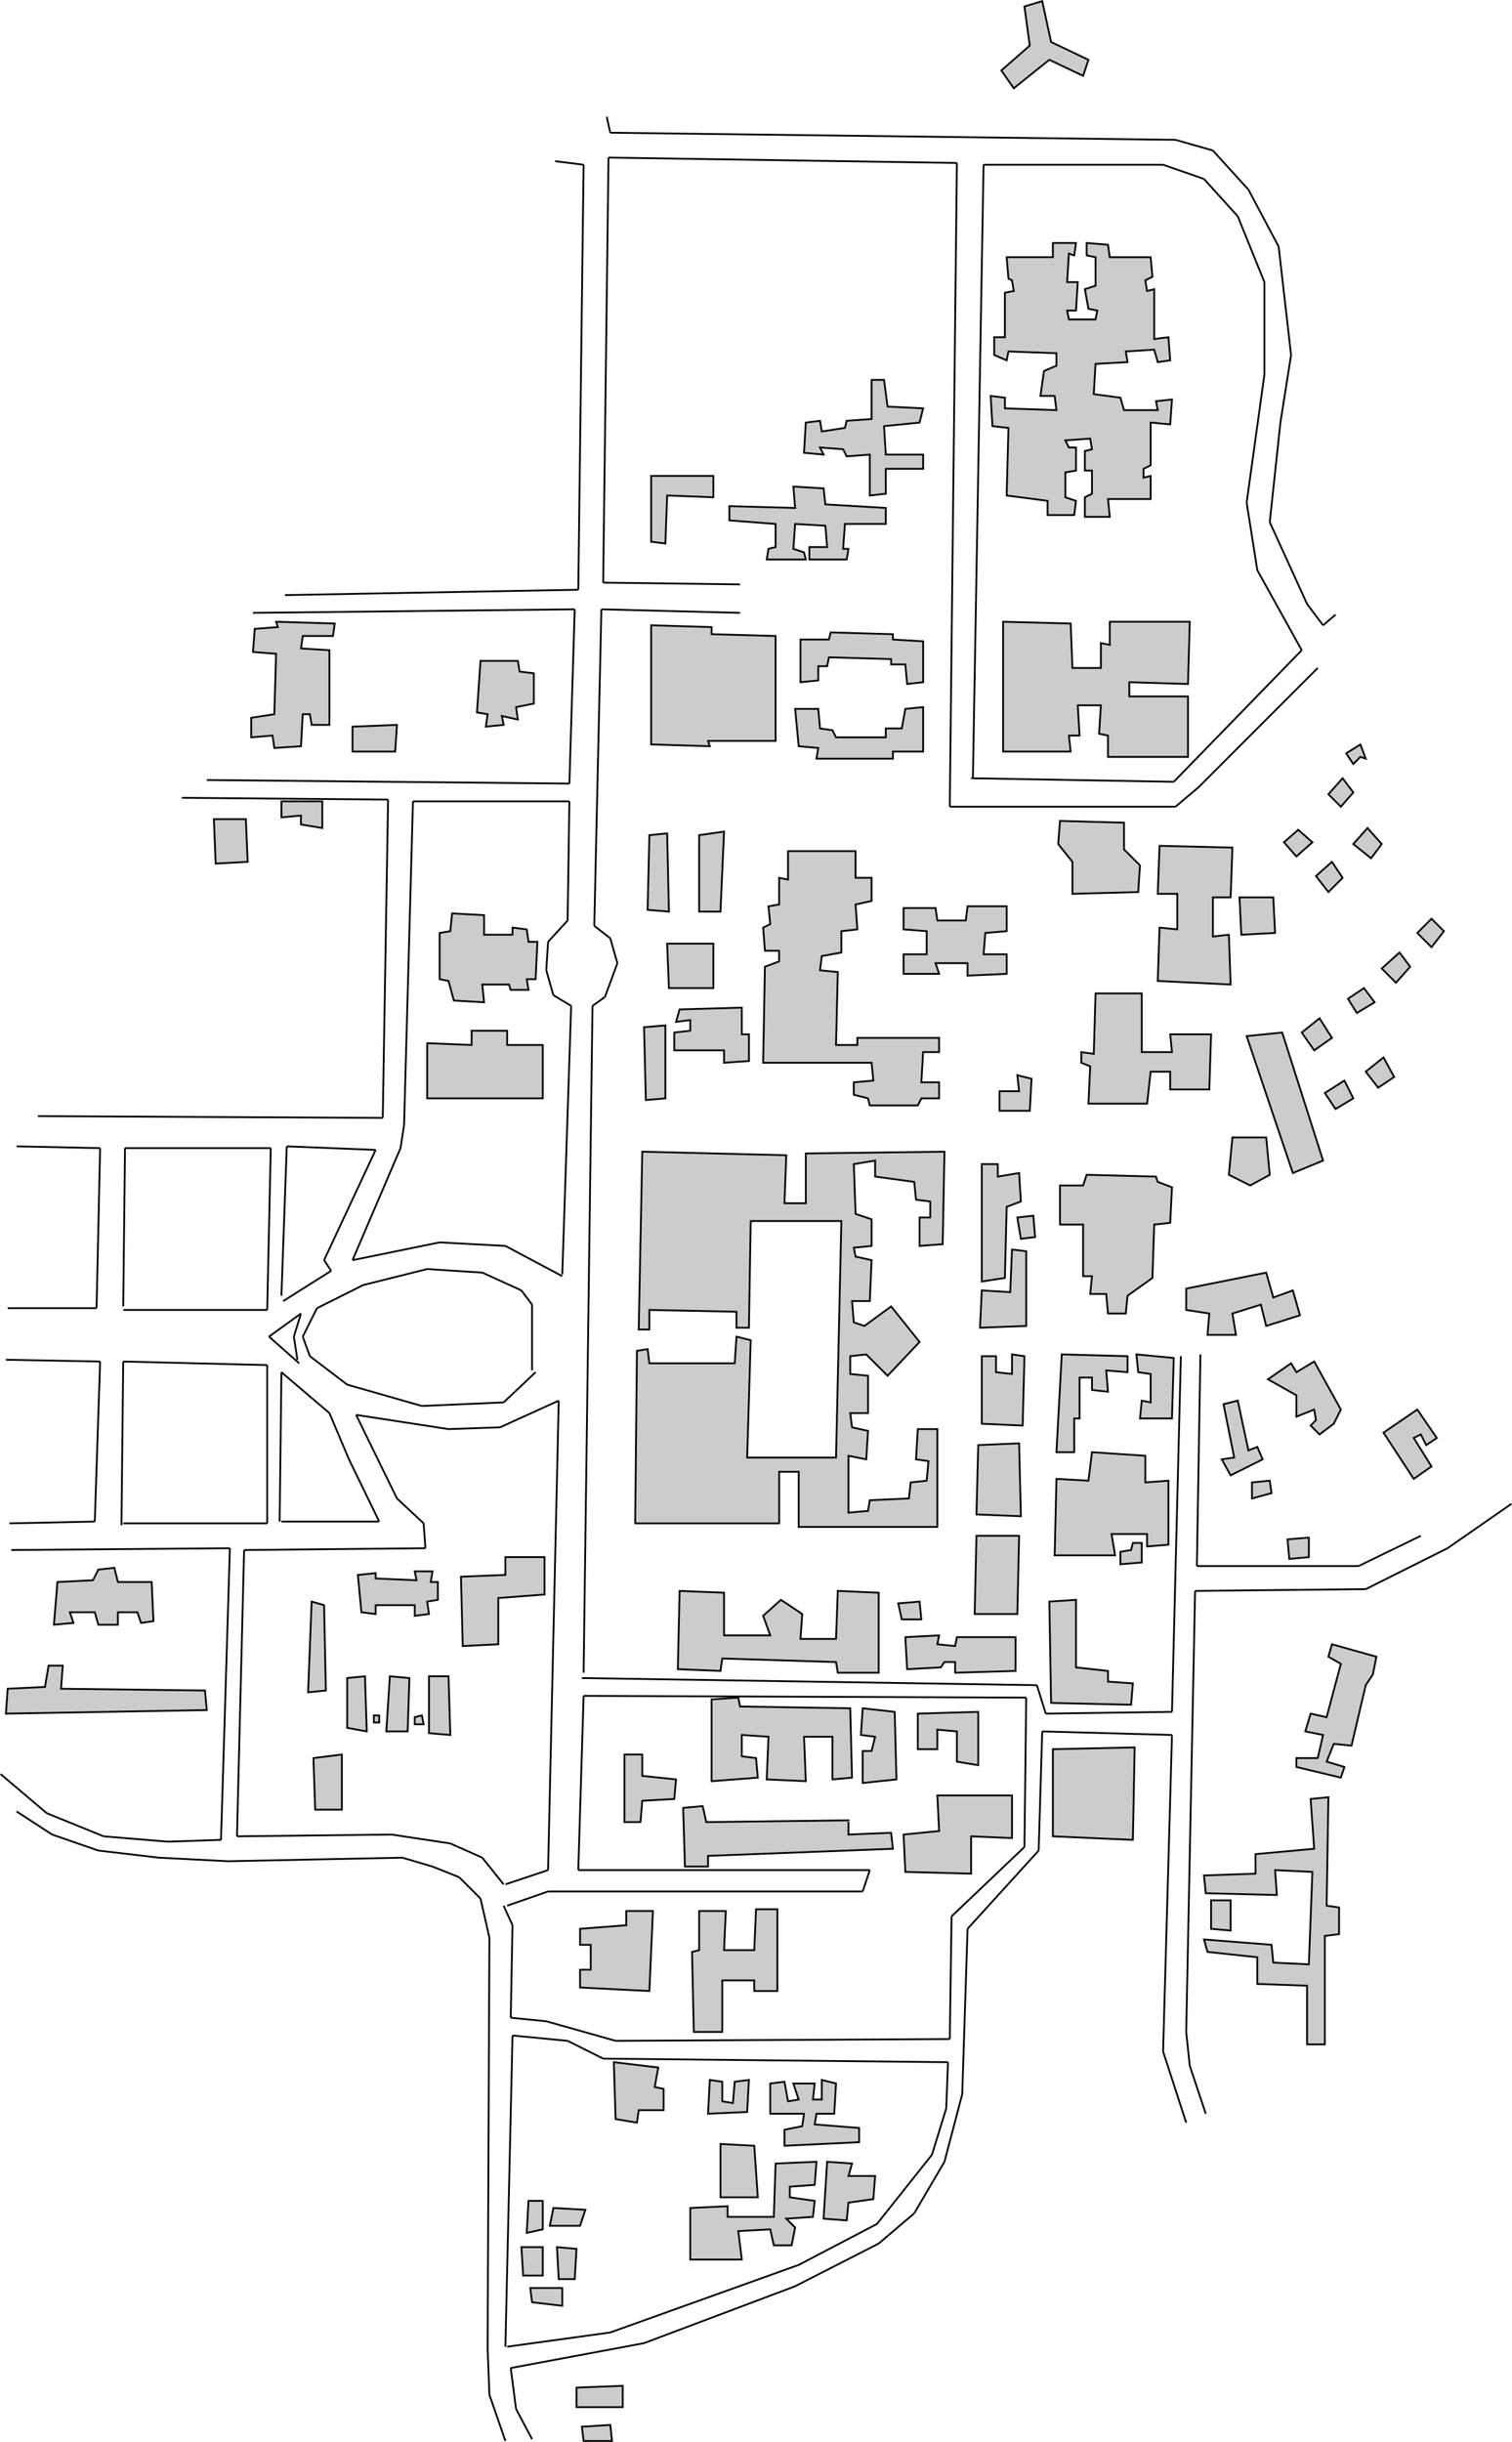 <svg width="567.072" height="915.423" viewBox="0 0 425.304 686.567" xmlns="http://www.w3.org/2000/svg"><path style="fill:none;stroke:#000;stroke-width:5;stroke-linecap:butt;stroke-linejoin:miter;stroke-miterlimit:10;stroke-opacity:1" d="m2840 425-45 130m0 0-5 130m0 0 5 1155m0 0-25 110m0 0-60 60m0 0-75 30m0 0-85 25m0 0-490-10m0 0-195 10m0 0-170 20m0 0-130 45m0 0-100 65" transform="matrix(.1 0 0 -.1 -141.839 728.817)"/><path style="fill:#ccc;fill-opacity:1;fill-rule:nonzero;stroke:#000;stroke-width:5;stroke-linecap:butt;stroke-linejoin:miter;stroke-miterlimit:10;stroke-opacity:1" d="m3140 425-5 45-80-5 5-40zm30 95v60l-130-5v-55zm-170 285v50h-90l5-40zm0 0" transform="matrix(.1 0 0 -.1 -141.839 728.817)"/><path style="fill:none;stroke:#000;stroke-width:5;stroke-linecap:butt;stroke-linejoin:miter;stroke-miterlimit:10;stroke-opacity:1" d="m4150 5100 570-10m0 0 360 370m0 0-125 225m0 0-30 190m0 0 50 360m0 0v260m0 0-75 185m0 0-95 105m0 0-115 40m0 0h-505m0 0-30-1725M3125 6960l10-45m0 0 1590-20m0 0 105-30m0 0 100-110m0 0 85-160m0 0 35-305m0 0-30-190m0 0-30-280m0 0 105-230m0 0 45-60m0 0 35 30m-2955 55 825 15m0 0 15 1195m0 0-80 10" transform="matrix(.1 0 0 -.1 -141.839 728.817)"/><path style="fill:#ccc;fill-opacity:1;fill-rule:nonzero;stroke:#000;stroke-width:5;stroke-linecap:butt;stroke-linejoin:miter;stroke-miterlimit:10;stroke-opacity:1" d="m3040 965-55 5 5-90h45zm-65 115-10-50h85l15 45zm0 0" transform="matrix(.1 0 0 -.1 -141.839 728.817)"/><path style="fill:none;stroke:#000;stroke-width:5;stroke-linecap:butt;stroke-linejoin:miter;stroke-miterlimit:10;stroke-opacity:1" d="m2000 5095 1020-10m0 0 15 490m0 0-905-10" transform="matrix(.1 0 0 -.1 -141.839 728.817)"/><path style="fill:#ccc;fill-opacity:1;fill-rule:nonzero;stroke:#000;stroke-width:5;stroke-linecap:butt;stroke-linejoin:miter;stroke-miterlimit:10;stroke-opacity:1" d="M2945 970h-60l5-80h55zm0 50v80h-40l-5-90zm0 0" transform="matrix(.1 0 0 -.1 -141.839 728.817)"/><path style="fill:#ccc;fill-opacity:1;fill-rule:nonzero;stroke:none" d="M328.5 656.5v-6l-2.5-.5 1-5.5-12.5-1.5.5 16 6 1 .5-3.5" transform="translate(-141.839 -63.183)"/><path style="fill:none;stroke:#000;stroke-width:5;stroke-linecap:butt;stroke-linejoin:miter;stroke-miterlimit:10;stroke-opacity:1" d="M3285 1355v60l-25 5 10 55-125 15 5-160 60-10 5 35zm0 0" transform="matrix(.1 0 0 -.1 -141.839 728.817)"/><path style="fill:#ccc;fill-opacity:1;fill-rule:nonzero;stroke:none" d="m370.5 686.5.5-4.5-7-1v-3l7-.5.5-6.5-11.5.5-.5 15h-13v-3l-10.5.5v14.5h14.5l-1-8 9-.5 1 4.5h5l1-5-2.5-2.5" transform="translate(-141.839 -63.183)"/><path style="fill:none;stroke:#000;stroke-width:5;stroke-linecap:butt;stroke-linejoin:miter;stroke-miterlimit:10;stroke-opacity:1" d="m3705 1055 5 45-70 10v30l70 5 5 65-115-5-5-150h-130v30l-105-5V935h145l-10 80 90 5 10-45h50l10 50-25 25zm0 0" transform="matrix(.1 0 0 -.1 -141.839 728.817)"/><path style="fill:#ccc;fill-opacity:1;fill-rule:nonzero;stroke:none" d="m387.5 681.5.5-6.5h-7.5l1-3.5-7-.5-1 16 6.5.5.5-5" transform="translate(-141.839 -63.183)"/><path style="fill:none;stroke:#000;stroke-width:5;stroke-linecap:butt;stroke-linejoin:miter;stroke-miterlimit:10;stroke-opacity:1" d="m3875 1105 5 65h-75l10 35-70 5-10-160 65-5 5 50zm0 0" transform="matrix(.1 0 0 -.1 -141.839 728.817)"/><path style="fill:#ccc;fill-opacity:1;fill-rule:nonzero;stroke:#000;stroke-width:5;stroke-linecap:butt;stroke-linejoin:miter;stroke-miterlimit:10;stroke-opacity:1" d="M3550 1110h-105v150l95-5zm0 0" transform="matrix(.1 0 0 -.1 -141.839 728.817)"/><path style="fill:#ccc;fill-opacity:1;fill-rule:nonzero;stroke:none" d="m352 657 .5-9-4 .5-.5 6-3-.5v-5.5l-3.5-.5-.5 9.5" transform="translate(-141.839 -63.183)"/><path style="fill:none;stroke:#000;stroke-width:5;stroke-linecap:butt;stroke-linejoin:miter;stroke-miterlimit:10;stroke-opacity:1" d="m3520 1350 5 90-40-5-5-60-30 5v55l-35 5-5-95zm0 0" transform="matrix(.1 0 0 -.1 -141.839 728.817)"/><path style="fill:#ccc;fill-opacity:1;fill-rule:nonzero;stroke:none" d="M383.5 665.5v-4l-12.5-1 .5-3h5l.5-8.5-4-1v5.5h-2.5l.5-4.5h-6l1.5 4.5-3 .5-1-5.5-4 .5v8.5h9.5l-.5 3.5-5 1v4.5" transform="translate(-141.839 -63.183)"/><path style="fill:none;stroke:#000;stroke-width:5;stroke-linecap:butt;stroke-linejoin:miter;stroke-miterlimit:10;stroke-opacity:1" d="M3835 1265v40l-125 10 5 30h50l5 85-40 10v-55h-25l5 45h-60l15-45-30-5-10 55-40-5v-85h95l-5-35-50-10v-45zM1525 4150l970-5m0 0 15 895m0 0-580 5m1070-1345-160 85m0 0-185 10m0 0-245-50m0 0 135 315m0 0 10 65m0 0 25 910m0 0h440m0 0-5-335m0 0-55-60m0 0-5-80m0 0 20-70m0 0 50-30m0 0-25-755" transform="matrix(.1 0 0 -.1 -141.839 728.817)"/><path style="fill:#ccc;fill-opacity:1;fill-rule:nonzero;stroke:none" d="m488 606-5.5-.5v-8h5.5v8" transform="translate(-141.839 -63.183)"/><path style="fill:none;stroke:#000;stroke-width:5;stroke-linecap:butt;stroke-linejoin:miter;stroke-miterlimit:10;stroke-opacity:1" d="m4880 1860-55 5v80h55zm0 0" transform="matrix(.1 0 0 -.1 -141.839 728.817)"/><path style="fill:#ccc;fill-opacity:1;fill-rule:nonzero;stroke:none" d="M514.5 638v-30.5l4-.5v-7.5l-3.5-.5.5-30.5-5 .5 1 14-16.5 1.5v5.5l-14.5.5.5 5 20 .5-.5-7 10.5.5-1 26-10-.5-.5-5-19-1.5 1 3.5 14 1.5v7.5l14 .5V638" transform="translate(-141.839 -63.183)"/><path style="fill:none;stroke:#000;stroke-width:5;stroke-linecap:butt;stroke-linejoin:miter;stroke-miterlimit:10;stroke-opacity:1" d="M5145 1540v305l40 5v75l-35 5 5 305-50-5 10-140-165-15v-55l-145-5 5-50 200-5-5 70 105-5-10-260-100 5-5 50-190 15 10-35 140-15v-75l140-5v-165zm0 0" transform="matrix(.1 0 0 -.1 -141.839 728.817)"/><path style="fill:#ccc;fill-opacity:1;fill-rule:nonzero;stroke:none" d="m324.5 623 1-22.5H318v4l-13 1v4.5h3v7h-3v5" transform="translate(-141.839 -63.183)"/><path style="fill:none;stroke:#000;stroke-width:5;stroke-linecap:butt;stroke-linejoin:miter;stroke-miterlimit:10;stroke-opacity:1" d="m3245 1690 10 225h-75v-40l-130-10v-45h30v-70h-30v-50zm0 0" transform="matrix(.1 0 0 -.1 -141.839 728.817)"/><path style="fill:#ccc;fill-opacity:1;fill-rule:nonzero;stroke:none" d="M360.5 600h-6l-.5 11.5h-8.5l.5-11h-7.5v11l-2 .5.5 22.5h8V620h9v3h6.5" transform="translate(-141.839 -63.183)"/><path style="fill:none;stroke:#000;stroke-width:5;stroke-linecap:butt;stroke-linejoin:miter;stroke-miterlimit:10;stroke-opacity:1" d="M3605 1920h-60l-5-115h-85l5 110h-75v-110l-20-5 5-225h80v145h90v-30h65zm0 0" transform="matrix(.1 0 0 -.1 -141.839 728.817)"/><path style="fill:#ccc;fill-opacity:1;fill-rule:nonzero;stroke:none" d="m393 583-.5-4.5-12 .5v-4l-40 .5-1-4.5-5.5.5.5 16.5h6.5v-3" transform="translate(-141.839 -63.183)"/><path style="fill:none;stroke:#000;stroke-width:5;stroke-linecap:butt;stroke-linejoin:miter;stroke-miterlimit:10;stroke-opacity:1" d="m3930 2090-5 45-120-5v40l-400-5-10 45-55-5 5-165h65v30zm-430 3475-390 10m0 0-20-890m0 0 45-35m0 0 20-70m0 0-35-95m0 0-35-25m0 0-25-1875" transform="matrix(.1 0 0 -.1 -141.839 728.817)"/><path style="fill:#ccc;fill-opacity:1;fill-rule:nonzero;stroke:none" d="M426.5 580v-12h-21l.5 10-10 1 .5 10.5 18.5.5v-10.5" transform="translate(-141.839 -63.183)"/><path style="fill:none;stroke:#000;stroke-width:5;stroke-linecap:butt;stroke-linejoin:miter;stroke-miterlimit:10;stroke-opacity:1" d="M4265 2120v120h-210l5-100-100-10 5-105 185-5v105zm0 0" transform="matrix(.1 0 0 -.1 -141.839 728.817)"/><path style="fill:#ccc;fill-opacity:1;fill-rule:nonzero;stroke:none" d="m381.5 563-.5-19.5-31-.5-.5-2.5-7.5.5v23l13-1-.5-5.5-4-.5v-6l7.5.5-.5 12 11 .5-.5-12.5h8v12" transform="translate(-141.839 -63.183)"/><path style="fill:none;stroke:#000;stroke-width:5;stroke-linecap:butt;stroke-linejoin:miter;stroke-miterlimit:10;stroke-opacity:1" d="m3815 2290-5 195-310 5-5 25-75-5v-230l130 10-5 55-40 5v60l75-5-5-120 110-5-5 125h80v-120zm0 0" transform="matrix(.1 0 0 -.1 -141.839 728.817)"/><path style="fill:#ccc;fill-opacity:1;fill-rule:nonzero;stroke:none" d="m394 563.5-.5-19-9-1-.5 7.5 4 .5-1 4h-2.5v9" transform="translate(-141.839 -63.183)"/><path style="fill:none;stroke:#000;stroke-width:5;stroke-linecap:butt;stroke-linejoin:miter;stroke-miterlimit:10;stroke-opacity:1" d="m3940 2285-5 190-90 10-5-75 40-5-10-40h-25v-90zm0 0" transform="matrix(.1 0 0 -.1 -141.839 728.817)"/><path style="fill:#ccc;fill-opacity:1;fill-rule:nonzero;stroke:none" d="m331.5 569 .5-5.5-9.5-1v-6h-5v19h4.5l.5-6" transform="translate(-141.839 -63.183)"/><path style="fill:none;stroke:#000;stroke-width:5;stroke-linecap:butt;stroke-linejoin:miter;stroke-miterlimit:10;stroke-opacity:1" d="m3315 2230 5 55-95 10v60h-50v-190h45l5 60zm0 0" transform="matrix(.1 0 0 -.1 -141.839 728.817)"/><path style="fill:#ccc;fill-opacity:1;fill-rule:nonzero;stroke:none" d="M184.5 508H175l-1-4-4.5.5-1.5 3-10 .5-1 12 5.5-.5-1-3h7l1 3.5h5.5v-3.5h5.5l1 3 3.5-.5" transform="translate(-141.839 -63.183)"/><path style="fill:none;stroke:#000;stroke-width:5;stroke-linecap:butt;stroke-linejoin:miter;stroke-miterlimit:10;stroke-opacity:1" d="M1845 2840h-95l-10 40-45-5-15-30-100-5-10-120 55 5-10 30h70l10-35h55v35h55l10-30 35 5zm3280 2570-335-335m0 0-65-55m0 0h-635m0 0 20 1810m0 0-980 15m0 0-15-1195m0 0 385-5" transform="matrix(.1 0 0 -.1 -141.839 728.817)"/><path style="fill:#ccc;fill-opacity:1;fill-rule:nonzero;stroke:none" d="M199.5 538.5 159 538l.5-6.5h-4l-1 6-10.5.5-.5 7 56.5-1" transform="translate(-141.839 -63.183)"/><path style="fill:none;stroke:#000;stroke-width:5;stroke-linecap:butt;stroke-linejoin:miter;stroke-miterlimit:10;stroke-opacity:1" d="m1995 2535-405 5 5 65h-40l-10-60-105-5-5-70 565 10zm0 0" transform="matrix(.1 0 0 -.1 -141.839 728.817)"/><path style="fill:#ccc;fill-opacity:1;fill-rule:nonzero;stroke:#000;stroke-width:5;stroke-linecap:butt;stroke-linejoin:miter;stroke-miterlimit:10;stroke-opacity:1" d="M2380 2200h-75l-5 145 80 10zm0 0" transform="matrix(.1 0 0 -.1 -141.839 728.817)"/><path style="fill:none;stroke:#000;stroke-width:5;stroke-linecap:butt;stroke-linejoin:miter;stroke-miterlimit:10;stroke-opacity:1" d="m4795 3480-10-595m0 0h455m0 0 175 85" transform="matrix(.1 0 0 -.1 -141.839 728.817)"/><path style="fill:#ccc;fill-opacity:1;fill-rule:nonzero;stroke:none" d="M417 559.5v-15l-17 .5v10h5.5v-5.5l5.5.5v8.5" transform="translate(-141.839 -63.183)"/><path style="fill:none;stroke:#000;stroke-width:5;stroke-linecap:butt;stroke-linejoin:miter;stroke-miterlimit:10;stroke-opacity:1" d="M4170 2325v150l-170-5v-100h55v55l55-5v-85zm0 0" transform="matrix(.1 0 0 -.1 -141.839 728.817)"/><path style="fill:#ccc;fill-opacity:1;fill-rule:nonzero;stroke:#000;stroke-width:5;stroke-linecap:butt;stroke-linejoin:miter;stroke-miterlimit:10;stroke-opacity:1" d="m4610 2375-230-5v-245l225-10zm0 0" transform="matrix(.1 0 0 -.1 -141.839 728.817)"/><path style="fill:#ccc;fill-opacity:1;fill-rule:nonzero;stroke:none" d="m528 534 1-5-12.5-3.5-1 3.5 3.5 2-4 15-4.5-1-1.5 5 5 1-1.5 6.5h-6v2.5l12.5 3 1-3-5-1.5 2-5 5 .5 4-17" transform="translate(-141.839 -63.183)"/><path style="fill:none;stroke:#000;stroke-width:5;stroke-linecap:butt;stroke-linejoin:miter;stroke-miterlimit:10;stroke-opacity:1" d="m5280 2580 10 50-125 35-10-35 35-20-40-150-45 10-15-50 50-10-15-65h-60v-25l125-30 10 30-50 15 20 50 50-5 40 170zm0 0" transform="matrix(.1 0 0 -.1 -141.839 728.817)"/><path style="fill:#ccc;fill-opacity:1;fill-rule:nonzero;stroke:#000;stroke-width:5;stroke-linecap:butt;stroke-linejoin:miter;stroke-miterlimit:10;stroke-opacity:1" d="m2335 2535-50-5 10 255 35-10zm115-115-5 155-50-5v-140zm0 0" transform="matrix(.1 0 0 -.1 -141.839 728.817)"/><path style="fill:none;stroke:#000;stroke-width:5;stroke-linecap:butt;stroke-linejoin:miter;stroke-miterlimit:10;stroke-opacity:1" d="m3055 2570 1280-20m0 0 25-80m0 0 355 5m0 0 25 1000m70-2130-45 135m0 0-10 95m0 0 25 1240m0 0 480 5m0 0 230 115m0 0 180 125" transform="matrix(.1 0 0 -.1 -141.839 728.817)"/><path style="fill:#ccc;fill-opacity:1;fill-rule:nonzero;stroke:#000;stroke-width:5;stroke-linecap:butt;stroke-linejoin:miter;stroke-miterlimit:10;stroke-opacity:1" d="M2470 2445h15v20h-15zm95-25 5 150-55 5-10-155zm45 20-5 25-20-5v-20zm70 135h-55v-160l60-5zm0 0" transform="matrix(.1 0 0 -.1 -141.839 728.817)"/><path style="fill:#ccc;fill-opacity:1;fill-rule:nonzero;stroke:none" d="m265 513-3 .5.5 3.5-4 .5v-3h-11v2.5l-4-.5-1-10.5 5-.5v1.5l11.5.5-.5-2.5h5l-.5 3h2" transform="translate(-141.839 -63.183)"/><path style="fill:none;stroke:#000;stroke-width:5;stroke-linecap:butt;stroke-linejoin:miter;stroke-miterlimit:10;stroke-opacity:1" d="m2650 2790-30-5 5-35-40-5v30h-110v-25l-40 5-10 105 50 5v-15l115-5-5 25h50l-5-30h20zm0 0" transform="matrix(.1 0 0 -.1 -141.839 728.817)"/><path style="fill:#ccc;fill-opacity:1;fill-rule:nonzero;stroke:none" d="m295 511.5-13 1v13l-10 .5-.5-19.5 12.5-.5v-5h11" transform="translate(-141.839 -63.183)"/><path style="fill:none;stroke:#000;stroke-width:5;stroke-linecap:butt;stroke-linejoin:miter;stroke-miterlimit:10;stroke-opacity:1" d="m2950 2805-130-10v-130l-100-5-5 195 125 5v50h110zm0 0" transform="matrix(.1 0 0 -.1 -141.839 728.817)"/><path style="fill:#ccc;fill-opacity:1;fill-rule:nonzero;stroke:none" d="M463 502.5V497h-2.5l-.5 2-3 .5v3.5" transform="translate(-141.839 -63.183)"/><path style="fill:none;stroke:#000;stroke-width:5;stroke-linecap:butt;stroke-linejoin:miter;stroke-miterlimit:10;stroke-opacity:1" d="M4630 2895v55h-25l-5-20-30-5v-35zm0 0" transform="matrix(.1 0 0 -.1 -141.839 728.817)"/><path style="fill:#ccc;fill-opacity:1;fill-rule:nonzero;stroke:none" d="m460 542.5.5-6-7-.5v-3l-9-1v-19l-7.5.5.5 28.5" transform="translate(-141.839 -63.183)"/><path style="fill:none;stroke:#000;stroke-width:5;stroke-linecap:butt;stroke-linejoin:miter;stroke-miterlimit:10;stroke-opacity:1" d="m4600 2495 5 60-70 5v30l-90 10v190l-75-5 5-285zM2915 430l-45 85m0 0-15 115m0 0 375 70m0 0 425 160m0 0 235 120m0 0 100 85m0 0 85 145m0 0 50 190m0 0 15 465m0 0 200 220m0 0 10 335m0 0 365-10m0 0-25-890m0 0 65-200" transform="matrix(.1 0 0 -.1 -141.839 728.817)"/><path style="fill:#ccc;fill-opacity:1;fill-rule:nonzero;stroke:none" d="M427.5 523.5H411l-.5 2.5-5-.5.5-2.5-9.5.5.5 9 9.5-.5 1-1.5h3v3l17-.5" transform="translate(-141.839 -63.183)"/><path style="fill:none;stroke:#000;stroke-width:5;stroke-linecap:butt;stroke-linejoin:miter;stroke-miterlimit:10;stroke-opacity:1" d="M4275 2685h-165l-5-25-50 5 5 25-95-5 5-90 95 5 10 15h30v-30l170 5zm0 0" transform="matrix(.1 0 0 -.1 -141.839 728.817)"/><path style="fill:#ccc;fill-opacity:1;fill-rule:nonzero;stroke:none" d="M389 533.5V511l-11.5-.5-.5 13.5h-10l.5-7-6-4-5 4.5 2 5.5h-13v-12l-12.5-.5-.5 22 12 .5.5-3.5 32 1 .5 3" transform="translate(-141.839 -63.183)"/><path style="fill:none;stroke:#000;stroke-width:5;stroke-linecap:butt;stroke-linejoin:miter;stroke-miterlimit:10;stroke-opacity:1" d="M3890 2585v225l-115 5-5-135h-100l5 70-60 40-50-45 20-55h-130v120l-125 5-5-220 120-5 5 35 320-10 5-30zM2845 690l290 40m0 0 530 190m0 0 220 115m0 0 155 195m0 0 40 130m0 0 5 130m0 0-970 10m0 0-100 50m0 0-155 15m0 0-20-875" transform="matrix(.1 0 0 -.1 -141.839 728.817)"/><path style="fill:#ccc;fill-opacity:1;fill-rule:nonzero;stroke:#000;stroke-width:5;stroke-linecap:butt;stroke-linejoin:miter;stroke-miterlimit:10;stroke-opacity:1" d="m4005 2785-60-5 10-45h55zm280 185h-120l-5-220h120zm0 0" transform="matrix(.1 0 0 -.1 -141.839 728.817)"/><path style="fill:#ccc;fill-opacity:1;fill-rule:nonzero;stroke:none" d="m464 472.5-15-1-1 8-9-.5-.5 21.5h17l-1-6h10v3.5l6-.5v-18l-6.5.5" transform="translate(-141.839 -63.183)"/><path style="fill:none;stroke:#000;stroke-width:5;stroke-linecap:butt;stroke-linejoin:miter;stroke-miterlimit:10;stroke-opacity:1" d="m4640 3195-150 10-10-80-90 5-5-215h170l-10 60h100v-35l60 5v180l-65-5zm0 0" transform="matrix(.1 0 0 -.1 -141.839 728.817)"/><path style="fill:#ccc;fill-opacity:1;fill-rule:nonzero;stroke:none" d="m459 444.5-18.5-.5-1.5 27.5h5V462h1.5v-11.5h3.5v3.5l4.5.5-.5-6 6 .5" transform="translate(-141.839 -63.183)"/><path style="fill:none;stroke:#000;stroke-width:5;stroke-linecap:butt;stroke-linejoin:miter;stroke-miterlimit:10;stroke-opacity:1" d="m4590 3475-185 5-15-275h50v95h15v115h35v-35l45-5-5 60 60-5zm0 0" transform="matrix(.1 0 0 -.1 -141.839 728.817)"/><path style="fill:#ccc;fill-opacity:1;fill-rule:nonzero;stroke:none" d="M471.5 462h-9l.5-5 2.5.5v-8l-3.5-.5-.5-5 10.5 1" transform="translate(-141.839 -63.183)"/><path style="fill:none;stroke:#000;stroke-width:5;stroke-linecap:butt;stroke-linejoin:miter;stroke-miterlimit:10;stroke-opacity:1" d="M4715 3300h-90l5 50 25-5v80l-35 5-5 50 105-10zm0 0" transform="matrix(.1 0 0 -.1 -141.839 728.817)"/><path style="fill:#ccc;fill-opacity:1;fill-rule:nonzero;stroke:none" d="m544.5 475.5-5-8 2-1 1.5 3 3-2-5.5-8-9.5 6.5 8.5 13" transform="translate(-141.839 -63.183)"/><path style="fill:none;stroke:#000;stroke-width:5;stroke-linecap:butt;stroke-linejoin:miter;stroke-miterlimit:10;stroke-opacity:1" d="m5445 3165-50 80 20 10 15-30 30 20-55 80-95-65 85-130zM2845 1930l115 40m0 0h885m0 0 20 60m0 0h-820m0 0 15 490m0 0 1245-5m0 0-5-420m0 0-205-195m0 0-5-345m0 0-940-5m0 0-195 55m0 0-100 10m0 0 5 260m0 0-25 55" transform="matrix(.1 0 0 -.1 -141.839 728.817)"/><path style="fill:#ccc;fill-opacity:1;fill-rule:nonzero;stroke:#000;stroke-width:5;stroke-linecap:butt;stroke-linejoin:miter;stroke-miterlimit:10;stroke-opacity:1" d="m5100 2965-60-5 5-55 55 5zm0 0" transform="matrix(.1 0 0 -.1 -141.839 728.817)"/><path style="fill:#ccc;fill-opacity:1;fill-rule:nonzero;stroke:none" d="m511.5 446-5 3-1.5-2.5-6.5 4.5 8 4.5v6l5-2 .5 3-1.5 1.5 2.5 2.5 4-3 2-4" transform="translate(-141.839 -63.183)"/><path style="fill:none;stroke:#000;stroke-width:5;stroke-linecap:butt;stroke-linejoin:miter;stroke-miterlimit:10;stroke-opacity:1" d="m5115 3460-50-30-15 25-65-45 80-45v-60l50 20 5-30-15-15 25-25 40 30 20 40zM2835 1990l-60 75m0 0-90 40m0 0-165 25m0 0-435-5m0 0 20 805m0 0 510 5m0 0-5 70m0 0-75 70m0 0-115 235m0 0 260-40m0 0 145 5m0 0 165 75m0 0-30-1320m0 0-120-40m-1420 310 130-110m0 0 160-65m0 0 180-15m0 0 150 5m0 0 25 820m0 0-615-5" transform="matrix(.1 0 0 -.1 -141.839 728.817)"/><path style="fill:#ccc;fill-opacity:1;fill-rule:nonzero;stroke:#000;stroke-width:5;stroke-linecap:butt;stroke-linejoin:miter;stroke-miterlimit:10;stroke-opacity:1" d="m4995 3090-5 35-50-5v-45zm0 0" transform="matrix(.1 0 0 -.1 -141.839 728.817)"/><path style="fill:#ccc;fill-opacity:1;fill-rule:nonzero;stroke:none" d="m497 473.5-1.5-3.5-2.5 1-3-14-4 1 3 15-3.5.5 2.5 4.5" transform="translate(-141.839 -63.183)"/><path style="fill:none;stroke:#000;stroke-width:5;stroke-linecap:butt;stroke-linejoin:miter;stroke-miterlimit:10;stroke-opacity:1" d="m4970 3185-15 35-25-10-30 140-40-10 30-150-35-5 25-45zm-2055 250v185m0 0-30 40m0 0-110 50m0 0-155 10m0 0-180-45m0 0-130-65m0 0-40-80m0 0 20-55m0 0 105-80m0 0 210-60m0 0 230 10m0 0 90 85" transform="matrix(.1 0 0 -.1 -141.839 728.817)"/><path style="fill:#ccc;fill-opacity:1;fill-rule:nonzero;stroke:none" d="M405.5 492.5V465H400l-.5 8.5 3.5.5-.5 5.5-4.5.5-.5 4.5-11 .5-.5 3-5.5.5v-16l5 1 .5-8-4.5-1-.5-4h5V450l-5-.5v-5l4.5-.5 6 6 9-9.5-8-10-7.5 5.5-3-1-.5-6h5l.5-11.5-4.5-1-.5-2.5 5-.5V406l-4.5-1.5-.5-14 6-1v4.5l11 1.5.5 5 4 .5v4.5h-3v8l6.5-.5.5-26-39 .5v14h-6l.5-13.5-40.5-1-1 50h3v-5.5l24.5.5v4.5h3.5l.5-30h25.5L377 473h-25l1-33-4-1-.5 7.5h-24l-.5-4-3 .5-.5 48.5H361V477h5.5v15.5" transform="translate(-141.839 -63.183)"/><path style="fill:none;stroke:#000;stroke-width:5;stroke-linecap:butt;stroke-linejoin:miter;stroke-miterlimit:10;stroke-opacity:1" d="M4055 2995v275h-55l-5-85 35-5-5-55-45-5-5-45-110-5-5-30-55-5v160l50-10 5 80-45 10-5 40h50v105l-50 5v50l45 5 60-60 90 95-80 100-75-55-30 10-5 60h50l5 115-45 10-5 25 50 5v75l-45 15-5 140 60 10v-45l110-15 5-50 40-5v-45h-30v-80l65 5 5 260-390-5v-140h-60l5 135-405 10-10-500h30v55l245-5v-45h35l5 300h255l-15-665h-250l10 330-40 10-5-75h-240l-5 40-30-5-5-485h405v145h55v-155zm0 0" transform="matrix(.1 0 0 -.1 -141.839 728.817)"/><path style="fill:#ccc;fill-opacity:1;fill-rule:nonzero;stroke:#000;stroke-width:5;stroke-linecap:butt;stroke-linejoin:miter;stroke-miterlimit:10;stroke-opacity:1" d="m4285 3230-115-5-5-195 125-5zm0 0" transform="matrix(.1 0 0 -.1 -141.839 728.817)"/><path style="fill:#ccc;fill-opacity:1;fill-rule:nonzero;stroke:none" d="m430 444.5-3.5-.5v5.5l-4.5-.5v-4.5h-4v19l11.5.5" transform="translate(-141.839 -63.183)"/><path style="fill:none;stroke:#000;stroke-width:5;stroke-linecap:butt;stroke-linejoin:miter;stroke-miterlimit:10;stroke-opacity:1" d="m4300 3475-35 5v-55l-45 5v45h-40v-190l115-5zm0 0" transform="matrix(.1 0 0 -.1 -141.839 728.817)"/><path style="fill:#ccc;fill-opacity:1;fill-rule:nonzero;stroke:none" d="m424.5 422.5-6.5 1v-33h4.5v3.5l6-1 .5 8-4 1.5" transform="translate(-141.839 -63.183)"/><path style="fill:none;stroke:#000;stroke-width:5;stroke-linecap:butt;stroke-linejoin:miter;stroke-miterlimit:10;stroke-opacity:1" d="m4245 3695-65-10v330h45v-35l60 10 5-80-40-15zm0 0" transform="matrix(.1 0 0 -.1 -141.839 728.817)"/><path style="fill:#ccc;fill-opacity:1;fill-rule:nonzero;stroke:none" d="M430.5 436v-21l-4-.5-.5 12-8-.5-.5 10.5" transform="translate(-141.839 -63.183)"/><path style="fill:none;stroke:#000;stroke-width:5;stroke-linecap:butt;stroke-linejoin:miter;stroke-miterlimit:10;stroke-opacity:1" d="M4305 3560v210l-40 5-5-120-80 5-5-105zm0 0" transform="matrix(.1 0 0 -.1 -141.839 728.817)"/><path style="fill:#ccc;fill-opacity:1;fill-rule:nonzero;stroke:#000;stroke-width:5;stroke-linecap:butt;stroke-linejoin:miter;stroke-miterlimit:10;stroke-opacity:1" d="m4330 3810-5 60-45-5 10-60zm0 0" transform="matrix(.1 0 0 -.1 -141.839 728.817)"/><path style="fill:#ccc;fill-opacity:1;fill-rule:nonzero;stroke:none" d="m466 422.5.5-15 4.5-.5.5-10-4-1.5-.5-1.5-19.5-.5-1 3H440v11h6.5V422h2.5l-.5 5h4.5l.5 5.5h5l.5-5" transform="translate(-141.839 -63.183)"/><path style="fill:none;stroke:#000;stroke-width:5;stroke-linecap:butt;stroke-linejoin:miter;stroke-miterlimit:10;stroke-opacity:1" d="m4660 3695 5 150 45 5 5 100-40 15-5 15-195 5-10-30h-65v-110h65v-145h25l-5-50h45l5-55h50l5 50zm0 0" transform="matrix(.1 0 0 -.1 -141.839 728.817)"/><path style="fill:#ccc;fill-opacity:1;fill-rule:nonzero;stroke:none" d="m507.5 433-2-7-5.5 2-2-7-22.5 4.5v6l6.5 1-.5 6h8l-1-6 8-2.5 1.5 6" transform="translate(-141.839 -63.183)"/><path style="fill:none;stroke:#000;stroke-width:5;stroke-linecap:butt;stroke-linejoin:miter;stroke-miterlimit:10;stroke-opacity:1" d="m5075 3590-20 70-55-20-20 70-225-45v-60l65-10-5-60h80l-10 60 80 25 15-60zm0 0" transform="matrix(.1 0 0 -.1 -141.839 728.817)"/><path style="fill:#ccc;fill-opacity:1;fill-rule:nonzero;stroke:none" d="M294.5 357h-10v-4h-10v4l-12.5-.5V372h32.5" transform="translate(-141.839 -63.183)"/><path style="fill:none;stroke:#000;stroke-width:5;stroke-linecap:butt;stroke-linejoin:miter;stroke-miterlimit:10;stroke-opacity:1" d="M2945 4350h-100v40h-100v-40l-125 5v-155h325zm-690-885-10 65m0 0 20 65m0 0-90-65m0 0 85-75" transform="matrix(.1 0 0 -.1 -141.839 728.817)"/><path style="fill:#ccc;fill-opacity:1;fill-rule:nonzero;stroke:none" d="M352.5 361.5V354h-2v-7.5l-17.5.5-1 3.5 4-.5v3l-4.5.5v5h14v3.5" transform="translate(-141.839 -63.183)"/><path style="fill:none;stroke:#000;stroke-width:5;stroke-linecap:butt;stroke-linejoin:miter;stroke-miterlimit:10;stroke-opacity:1" d="M3525 4305v75h-20v75l-175-5-10-35 40 5v-30l-45-5v-50h140v-35zm0 0" transform="matrix(.1 0 0 -.1 -141.839 728.817)"/><path style="fill:#ccc;fill-opacity:1;fill-rule:nonzero;stroke:#000;stroke-width:5;stroke-linecap:butt;stroke-linejoin:miter;stroke-miterlimit:10;stroke-opacity:1" d="M3290 4200v205l-60-5 5-205zm0 0" transform="matrix(.1 0 0 -.1 -141.839 728.817)"/><path style="fill:#ccc;fill-opacity:1;fill-rule:nonzero;stroke:none" d="M406 372v-4.5h-5l.5-8.5h4.5v-4h-23v2h-6l.5-20.5-5-.5.5-4 5.5-1v-6l4.5-.5-.5-7 4.5-1V310h-4.5v-7.5h-19v8l-2.5-.5v7.5l-3 .5.5 5-2 1 .5 6.5h4v3l-4 1.5-.5 27H387l.5 5-5.5.5v3.5l4 1 .5 2H400l1-2" transform="translate(-141.839 -63.183)"/><path style="fill:none;stroke:#000;stroke-width:5;stroke-linecap:butt;stroke-linejoin:miter;stroke-miterlimit:10;stroke-opacity:1" d="M4060 4200v45h-50l5 85h45v40h-230v-20h-60l5 205-50 5 5 40 55 10v60l45 5-5 70 45 10v65h-45v75h-190v-80l-25 5v-75l-30-5 5-50-20-10 5-65h40v-30l-40-15-5-270h305l5-50-55-5v-35l40-10 5-20h135l10 20zm0 0" transform="matrix(.1 0 0 -.1 -141.839 728.817)"/><path style="fill:#ccc;fill-opacity:1;fill-rule:nonzero;stroke:none" d="m431.5 375.5.5-9-4-1 .5 4.5H423v5.5" transform="translate(-141.839 -63.183)"/><path style="fill:none;stroke:#000;stroke-width:5;stroke-linecap:butt;stroke-linejoin:miter;stroke-miterlimit:10;stroke-opacity:1" d="m4315 4165 5 90-40 10 5-45h-55v-55zm0 0" transform="matrix(.1 0 0 -.1 -141.839 728.817)"/><path style="fill:#ccc;fill-opacity:1;fill-rule:nonzero;stroke:none" d="m499 393.5-1-10.5h-9.5l-1 10.5 6 3" transform="translate(-141.839 -63.183)"/><path style="fill:none;stroke:#000;stroke-width:5;stroke-linecap:butt;stroke-linejoin:miter;stroke-miterlimit:10;stroke-opacity:1" d="m4990 3985-10 105h-95l-10-105 60-30zm-2775-355 135 85m0 0-20 30m0 0 145 310m0 0-250 10m0 0-15-420" transform="matrix(.1 0 0 -.1 -141.839 728.817)"/><path style="fill:#ccc;fill-opacity:1;fill-rule:nonzero;stroke:#000;stroke-width:5;stroke-linecap:butt;stroke-linejoin:miter;stroke-miterlimit:10;stroke-opacity:1" d="m5140 4025-85-35-130 385 100 10zm0 0" transform="matrix(.1 0 0 -.1 -141.839 728.817)"/><path style="fill:#ccc;fill-opacity:1;fill-rule:nonzero;stroke:none" d="m482 369.5.5-15.5H471l.5 5H463v-16.5h-13l-.5 17-3.5-.5v3l2.5 1-.5 10.5h16.5l1-9h5.5v5" transform="translate(-141.839 -63.183)"/><path style="fill:none;stroke:#000;stroke-width:5;stroke-linecap:butt;stroke-linejoin:miter;stroke-miterlimit:10;stroke-opacity:1" d="m4820 4225 5 155h-115l5-50h-85v165h-130l-5-170-35 5v-30l25-10-5-105h165l10 90h55v-50zm0 0" transform="matrix(.1 0 0 -.1 -141.839 728.817)"/><path style="fill:#ccc;fill-opacity:1;fill-rule:nonzero;stroke:#000;stroke-width:5;stroke-linecap:butt;stroke-linejoin:miter;stroke-miterlimit:10;stroke-opacity:1" d="m5165 4370-50-35-35 50 50 40zm35-120-55-35 30-45 50 30zm140 10-45-30-35 45 50 40zm-3225 605-5 120h-90l5-125zm0 0" transform="matrix(.1 0 0 -.1 -141.839 728.817)"/><path style="fill:none;stroke:#000;stroke-width:5;stroke-linecap:butt;stroke-linejoin:miter;stroke-miterlimit:10;stroke-opacity:1" d="M2210 3010h275m0 0-85 175m0 0-55 130m0 0-135 115m0 0-5-420" transform="matrix(.1 0 0 -.1 -141.839 728.817)"/><path style="fill:#ccc;fill-opacity:1;fill-rule:nonzero;stroke:none" d="M232.5 296v-7.5H221v4.5l5.5-.5v2.5" transform="translate(-141.839 -63.183)"/><path style="fill:none;stroke:#000;stroke-width:5;stroke-linecap:butt;stroke-linejoin:miter;stroke-miterlimit:10;stroke-opacity:1" d="M2325 4960v75h-115v-45l55 5v-25zm0 0" transform="matrix(.1 0 0 -.1 -141.839 728.817)"/><path style="fill:#ccc;fill-opacity:1;fill-rule:nonzero;stroke:none" d="m292.5 338.5.5-10.5h-2.5l-.5-3.5-4-.5v2h-8v-5.5l-9-.5-.5 5-3 .5v13l2.5.5 1.5 5.5 8.5.5-.5-5h7.5l.5 1.5h5l-.5-3" transform="translate(-141.839 -63.183)"/><path style="fill:none;stroke:#000;stroke-width:5;stroke-linecap:butt;stroke-linejoin:miter;stroke-miterlimit:10;stroke-opacity:1" d="m2925 4535 5 105h-25l-5 35-40 5v-20h-80v55l-90 5-5-50-30-5v-130l25-5 15-55 85-5-5 50h75l5-15h50l-5 30zm0 0" transform="matrix(.1 0 0 -.1 -141.839 728.817)"/><path style="fill:#ccc;fill-opacity:1;fill-rule:nonzero;stroke:#000;stroke-width:5;stroke-linecap:butt;stroke-linejoin:miter;stroke-miterlimit:10;stroke-opacity:1" d="M3425 4635h-130l5-125h125zm-125 90-60 5 5 210 50 5zm145 0h-60v215l70 10zm0 0" transform="matrix(.1 0 0 -.1 -141.839 728.817)"/><path style="fill:#ccc;fill-opacity:1;fill-rule:nonzero;stroke:none" d="M425 325v-7h-11l-.5 4h-8l-.5-3.5h-9v6l6.5.5v6.5H396v5.5h10l-1-3h9v3.5l11-.5v-5.5h-6.5l.5-6" transform="translate(-141.839 -63.183)"/><path style="fill:none;stroke:#000;stroke-width:5;stroke-linecap:butt;stroke-linejoin:miter;stroke-miterlimit:10;stroke-opacity:1" d="M4250 4670v70h-110l-5-40h-80l-5 35h-90v-60l65-5v-65h-65v-55h100l-10 30h90v-35l110 5v55h-65l5 60zm0 0" transform="matrix(.1 0 0 -.1 -141.839 728.817)"/><path style="fill:#ccc;fill-opacity:1;fill-rule:nonzero;stroke:none" d="m462 314 .5-7.5-4.5-4.5v-7.5l-18-.5-.5 6.5 4 5v9" transform="translate(-141.839 -63.183)"/><path style="fill:none;stroke:#000;stroke-width:5;stroke-linecap:butt;stroke-linejoin:miter;stroke-miterlimit:10;stroke-opacity:1" d="m4620 4780 5 75-45 45v75l-180 5-5-65 40-50v-90zm0 0" transform="matrix(.1 0 0 -.1 -141.839 728.817)"/><path style="fill:#ccc;fill-opacity:1;fill-rule:nonzero;stroke:none" d="m488 340-.5-14-4.5.5v-11h5l.5-14-20.5-.5-.5 13.5h5.5v10l-5-.5-.5 15" transform="translate(-141.839 -63.183)"/><path style="fill:none;stroke:#000;stroke-width:5;stroke-linecap:butt;stroke-linejoin:miter;stroke-miterlimit:10;stroke-opacity:1" d="m4880 4520-5 140-45-5v110h50l5 140-205 5-5-135h55v-100l-50 5-5-150zm0 0" transform="matrix(.1 0 0 -.1 -141.839 728.817)"/><path style="fill:#ccc;fill-opacity:1;fill-rule:nonzero;stroke:#000;stroke-width:5;stroke-linecap:butt;stroke-linejoin:miter;stroke-miterlimit:10;stroke-opacity:1" d="m5005 4665-5 100h-95l5-105zm280-195-30 40-45-30 25-40zm70 140-50-45 40-40 40 45zm90 95-40-40 40-40 35 45zm0 0" transform="matrix(.1 0 0 -.1 -141.839 728.817)"/><path style="fill:none;stroke:#000;stroke-width:5;stroke-linecap:butt;stroke-linejoin:miter;stroke-miterlimit:10;stroke-opacity:1" d="M1765 3605h405m0 0 10 455m0 0h-410m0 0-5-445" transform="matrix(.1 0 0 -.1 -141.839 728.817)"/><path style="fill:#ccc;fill-opacity:1;fill-rule:nonzero;stroke:#000;stroke-width:5;stroke-linecap:butt;stroke-linejoin:miter;stroke-miterlimit:10;stroke-opacity:1" d="m5165 4865-45-40 35-45 40 40zm-55 55-40 35-40-35 35-40zm155 40-40-45 50-40 30 40zm0 0" transform="matrix(.1 0 0 -.1 -141.839 728.817)"/><path style="fill:none;stroke:#000;stroke-width:5;stroke-linecap:butt;stroke-linejoin:miter;stroke-miterlimit:10;stroke-opacity:1" d="M1765 3005h405m0 0v445m0 0-405 10m0 0-5-460" transform="matrix(.1 0 0 -.1 -141.839 728.817)"/><path style="fill:#ccc;fill-opacity:1;fill-rule:nonzero;stroke:#000;stroke-width:5;stroke-linecap:butt;stroke-linejoin:miter;stroke-miterlimit:10;stroke-opacity:1" d="m5225 5060-30 40-40-45 35-35zm0 0" transform="matrix(.1 0 0 -.1 -141.839 728.817)"/><path style="fill:#ccc;fill-opacity:1;fill-rule:nonzero;stroke:none" d="m526 276.5-1.5-4-4 2.5 2 3 2-2" transform="translate(-141.839 -63.183)"/><path style="fill:none;stroke:#000;stroke-width:5;stroke-linecap:butt;stroke-linejoin:miter;stroke-miterlimit:10;stroke-opacity:1" d="m5260 5155-15 40-40-25 20-30 20 20zm0 0" transform="matrix(.1 0 0 -.1 -141.839 728.817)"/><path style="fill:#ccc;fill-opacity:1;fill-rule:nonzero;stroke:none" d="M234.5 267v-21l-8-.5.5-3.5h8.5l.5-3.5-16.5-.5.5 1.5-6.5.5-.5 6.5 6.5.5-.5 17-6.5 1v5.5l6-.5.5 3.5 7.5-.5.5-9h2l.5 3" transform="translate(-141.839 -63.183)"/><path style="fill:none;stroke:#000;stroke-width:5;stroke-linecap:butt;stroke-linejoin:miter;stroke-miterlimit:10;stroke-opacity:1" d="M2345 5250v210l-80 5 5 35h85l5 35-165 5 5-15-65-5-5-65 65-5-5-170-65-10v-55l60 5 5-35 75 5 5 90h20l5-30zm0 0" transform="matrix(.1 0 0 -.1 -141.839 728.817)"/><path style="fill:#ccc;fill-opacity:1;fill-rule:nonzero;stroke:#000;stroke-width:5;stroke-linecap:butt;stroke-linejoin:miter;stroke-miterlimit:10;stroke-opacity:1" d="m2535 5250-125-5v-70h120zm0 0" transform="matrix(.1 0 0 -.1 -141.839 728.817)"/><path style="fill:#ccc;fill-opacity:1;fill-rule:nonzero;stroke:none" d="M292 261v-8.5l-4-.5-.5-3H277l-1 14.5 3 .5-.5 3.5 5-.5-.5-2.5 4.5 1-.5-3.5" transform="translate(-141.839 -63.183)"/><path style="fill:none;stroke:#000;stroke-width:5;stroke-linecap:butt;stroke-linejoin:miter;stroke-miterlimit:10;stroke-opacity:1" d="M2920 5310v85l-40 5-5 30h-105l-10-145 30-5-5-35 50 5-5 25 45-10-5 35zm0 0" transform="matrix(.1 0 0 -.1 -141.839 728.817)"/><path style="fill:#ccc;fill-opacity:1;fill-rule:nonzero;stroke:none" d="m360 242-18-.5v-2l-17-.5v33.5l16.5.5-.5-1.5h19" transform="translate(-141.839 -63.183)"/><path style="fill:none;stroke:#000;stroke-width:5;stroke-linecap:butt;stroke-linejoin:miter;stroke-miterlimit:10;stroke-opacity:1" d="m3600 5500-180 5v20l-170 5v-335l165-5-5 15h190zm0 0" transform="matrix(.1 0 0 -.1 -141.839 728.817)"/><path style="fill:#ccc;fill-opacity:1;fill-rule:nonzero;stroke:none" d="m443.5 251-.5-12.5-19-.5v36.5h19l-.5-4.5h3l-.5-8.5h6.5l-.5 8 2.5.5v6H476v-17h-16.5v-4l16.5.5.5-17.5H454v6.5l-2.5-.5v7" transform="translate(-141.839 -63.183)"/><path style="fill:none;stroke:#000;stroke-width:5;stroke-linecap:butt;stroke-linejoin:miter;stroke-miterlimit:10;stroke-opacity:1" d="m4435 5410-5 125-190 5v-365h190l-5 45h30l-5 85h65l-5-80 25-5v-60h225v170h-165v40l165-5 5 175h-225v-65l-25 5v-70zM1440 3610h250m0 0 10 450m0 0-235 5" transform="matrix(.1 0 0 -.1 -141.839 728.817)"/><path style="fill:#ccc;fill-opacity:1;fill-rule:nonzero;stroke:none" d="m396.5 262.5-1 5.5H391v2.5h-14l-1-2-3.5-.5-.5-5.5h-6.5l1 10.5 5.5.5-.5 3H393v-2h8.5V262" transform="translate(-141.839 -63.183)"/><path style="fill:none;stroke:#000;stroke-width:5;stroke-linecap:butt;stroke-linejoin:miter;stroke-miterlimit:10;stroke-opacity:1" d="m3965 5295-10-55h-45v-25h-140l-10 20-35 5-5 55h-65l10-105 55-5-5-30h215v20h85v125zm0 0" transform="matrix(.1 0 0 -.1 -141.839 728.817)"/><path style="fill:#ccc;fill-opacity:1;fill-rule:nonzero;stroke:none" d="m396.5 250 .5 5.5 4.5-.5v-11.5l-8.5-.5v-1.5l-17.5-.5-.5 2h-8v12l5-.5v-4h2.5l.5-2.5 17.5.5v1.5" transform="translate(-141.839 -63.183)"/><path style="fill:none;stroke:#000;stroke-width:5;stroke-linecap:butt;stroke-linejoin:miter;stroke-miterlimit:10;stroke-opacity:1" d="m3965 5420 5-55 45 5v115l-85 5v15l-175 5-5-20h-80v-120l50 5v40h25l5 25 175-5v-15zm0 0" transform="matrix(.1 0 0 -.1 -141.839 728.817)"/><path style="fill:#ccc;fill-opacity:1;fill-rule:nonzero;stroke:none" d="M342.5 197H325v18.5l4 .5.5-13.5 13 .5" transform="translate(-141.839 -63.183)"/><path style="fill:none;stroke:#000;stroke-width:5;stroke-linecap:butt;stroke-linejoin:miter;stroke-miterlimit:10;stroke-opacity:1" d="M3425 5950h-175v-185l40-5 5 135 130-5zM1435 3465l265-5m0 0-15-450m0 0-240-5" transform="matrix(.1 0 0 -.1 -141.839 728.817)"/><path style="fill:#ccc;fill-opacity:1;fill-rule:nonzero;stroke:none" d="m391 206-17-1-.5-4.5-8.5-.5.5 6-18.5-.5v4l13 1v6.5l-2 .5-.5 3h11l-.5-2-3-1 .5-7 8.5.5.5 6h-5v3.5H380l.5-3H379l.5-7H391" transform="translate(-141.839 -63.183)"/><path style="fill:none;stroke:#000;stroke-width:5;stroke-linecap:butt;stroke-linejoin:miter;stroke-miterlimit:10;stroke-opacity:1" d="m3910 5860-170 10-5 45-85 5 5-60-185 5v-40l130-10v-65l-20-5-5-30h110l-5 20-30 10 5 70 85-5 5-60h-50v-35h105l5 30h-15l5 70h115zm0 0" transform="matrix(.1 0 0 -.1 -141.839 728.817)"/><path style="fill:#ccc;fill-opacity:1;fill-rule:nonzero;stroke:none" d="M387 181v-11h3.5l1 7.5 10 .5-1 4-10 1 .5 8h10.5v4H391v7l-4.5.5V191l-6.5.5-1-2-6.5-.5 1 2-5.5-.5.5-8.5 4-.5.5 3 6.5-1 .5-2" transform="translate(-141.839 -63.183)"/><path style="fill:none;stroke:#000;stroke-width:5;stroke-linecap:butt;stroke-linejoin:miter;stroke-miterlimit:10;stroke-opacity:1" d="M3870 6110v110h35l10-75 100-5-10-40-100-10 5-80h105v-40h-105v-70l-45-5v115l-65-5-10 20-65 5 10-20-55 5 5 85 40 5 5-30 65 10 5 20zm0 0" transform="matrix(.1 0 0 -.1 -141.839 728.817)"/><path style="fill:#ccc;fill-opacity:1;fill-rule:nonzero;stroke:none" d="M439 166v-3.5l-13.5-.5-.5 2.5-3.5-1.5v-5h3v-12.5l2.5-.5-.5-3-1-.5-.5-6h13v-4h6.5l-.5 3.5-1.5-.5-.5 8h3l-.5 8H442l.5 2.5h7.5l.5-2.5-2.5-.5-1-5.5 3-1v-8l-2.5-.5v-3.5l6 .5.5 3.5h11.5l.5 5.5-2 1 .5 3 2-.5v14l4-.5.5 6.5-3.5.5-1-3.5-8 .5.5 3-9 .5-.5 8.5 7.5 1 1 3.5h9.5l-.5-2.5 4.5-.5-.5 7-5.5-.5v12l-2 1v2.5l2-.5v6.5h-12l.5 5h-7V203l2-1v-6.5h-2V190l2-.5-.5-3-7 .5 1 2h2v6.5l-3 .5v7l3 1-.5 4h-7.5v-4l-11.5-1.5.5-19-4.5-.5-.5-8.5 4 .5v3l14.5.5-.5-4h-4l1-7" transform="translate(-141.839 -63.183)"/><path style="fill:none;stroke:#000;stroke-width:5;stroke-linecap:butt;stroke-linejoin:miter;stroke-miterlimit:10;stroke-opacity:1" d="M4390 6260v35l-135 5-5-25-35 15v50h30v125l25 5-5 30-10 5-5 60h130v40h65l-5-35-15 5-5-80h30l-5-80h-25l5-25h75l5 25-25 5-10 55 30 10v80l-25 5v35l60-5 5-35h115l5-55-20-10 5-30 20 5v-140l40 5 5-65-35-5-10 35-80-5 5-30-90-5-5-85 75-10 10-35h95l-5 25 45 5-5-70-55 5v-120l-20-10v-25l20 5v-65h-120l5-50h-70v55l20 10v65h-20v55l20 5-5 30-70-5 10-20h20v-65l-30-5v-70l30-10-5-40h-75v40l-115 15 5 190-45 5-5 85 40-5v-30l145-5-5 40h-40l10 70zm0 0" transform="matrix(.1 0 0 -.1 -141.839 728.817)"/><path style="fill:#ccc;fill-opacity:1;fill-rule:nonzero;stroke:none" d="m427 88-3.5-5 8-7-1.5-11 5-1.5 2.5 11.5 10.5 5-1.5 4.5L437 80" transform="translate(-141.839 -63.183)"/><path style="fill:none;stroke:#000;stroke-width:5;stroke-linecap:butt;stroke-linejoin:miter;stroke-miterlimit:10;stroke-opacity:1" d="m4270 7040-35 50 80 70-15 110 50 15 25-115 105-50-15-45-95 45zm0 0" transform="matrix(.1 0 0 -.1 -141.839 728.817)"/></svg>
